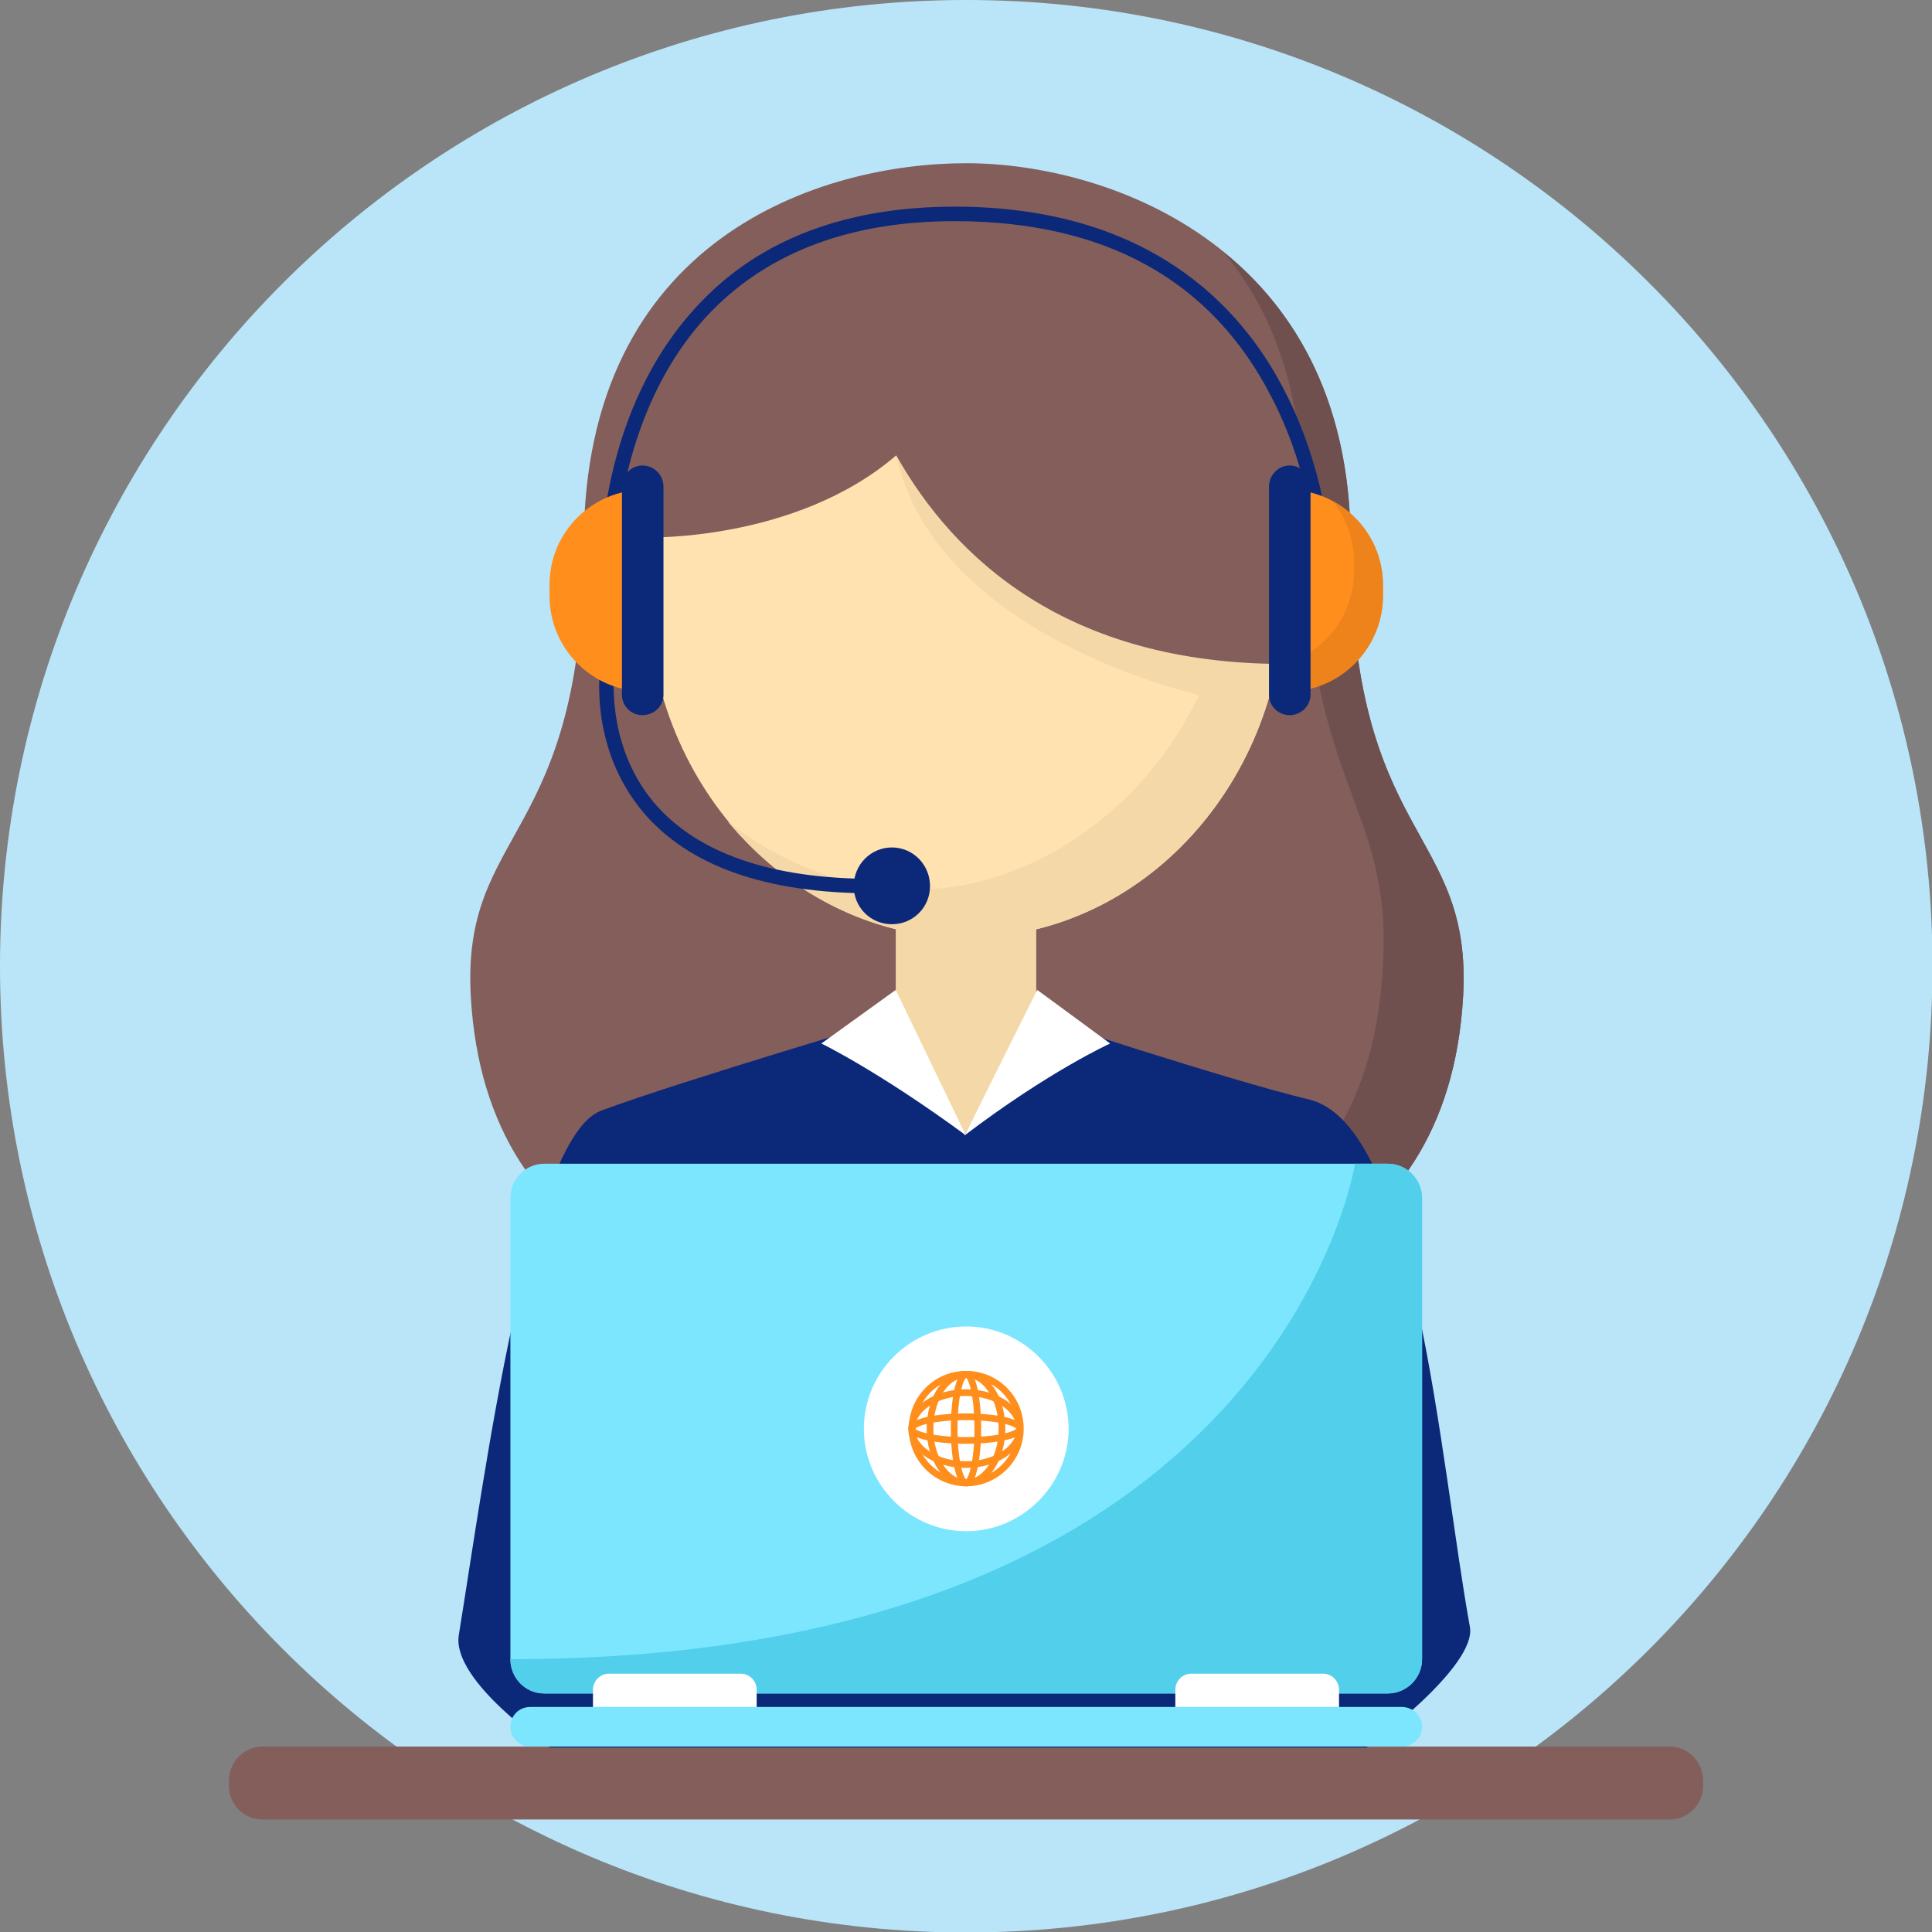 <?xml version="1.0" encoding="UTF-8"?>
<!DOCTYPE svg PUBLIC "-//W3C//DTD SVG 1.1//EN" "http://www.w3.org/Graphics/SVG/1.1/DTD/svg11.dtd">
<!-- Creator: CorelDRAW X7 -->
<svg xmlns="http://www.w3.org/2000/svg" xml:space="preserve" width="4.001in" height="4.001in" version="1.1" style="shape-rendering:geometricPrecision; text-rendering:geometricPrecision; image-rendering:optimizeQuality; fill-rule:evenodd; clip-rule:evenodd"
viewBox="0 0 4001 4001"
 xmlns:xlink="http://www.w3.org/1999/xlink">
 <rect x="0" y="0" width="4001" height="4001" fill="#808080" stroke="none"/>
 <defs>
  <style type="text/css">
   <![CDATA[
    .str0 {stroke:#FF8E1C;stroke-width:13.89}
    .fil9 {fill:none;fill-rule:nonzero}
    .fil5 {fill:#0C2879;fill-rule:nonzero}
    .fil8 {fill:#52CFEB;fill-rule:nonzero}
    .fil2 {fill:#70504F;fill-rule:nonzero}
    .fil7 {fill:#7CE6FF;fill-rule:nonzero}
    .fil1 {fill:#835E5B;fill-rule:nonzero}
    .fil0 {fill:#BAE5F9;fill-rule:nonzero}
    .fil11 {fill:#ED831A;fill-rule:nonzero}
    .fil4 {fill:#F4D8A8;fill-rule:nonzero}
    .fil10 {fill:#FF8E1C;fill-rule:nonzero}
    .fil3 {fill:#FFE2AF;fill-rule:nonzero}
    .fil6 {fill:white;fill-rule:nonzero}
   ]]>
  </style>
 </defs>
 <g id="Layer_x0020_1">
  <g id="_992813808">
   <path class="fil0" d="M4002 2001c0,1104 -897,2001 -2001,2001 -1105,0 -2001,-897 -2001,-2001 0,-1105 896,-2001 2001,-2001 1104,0 2001,896 2001,2001z"/>
   <path class="fil1" d="M2797 1126c0,-610 -498,-788 -796,-788 -300,0 -792,154 -792,788 0,619 -254,586 -234,938 32,555 510,684 1028,684 518,0 995,-129 1027,-684 20,-352 -233,-319 -233,-938z"/>
   <path class="fil2" d="M2797 1126c0,-290 -112,-482 -262,-603 97,118 162,282 162,502 0,620 187,625 167,976 -32,554 -444,647 -961,647 -308,0 -600,-45 -795,-198 182,234 529,298 895,298 518,0 995,-129 1027,-684 20,-352 -233,-319 -233,-938l0 0z"/>
   <path class="fil3" d="M2660 1223c0,397 -295,719 -659,719 -364,0 -660,-322 -660,-719 0,-397 296,-720 660,-720 364,0 659,323 659,720z"/>
   <polygon class="fil4" points="2146,2230 2004,2364 1855,2230 1855,1872 2146,1872 "/>
   <path class="fil4" d="M2394 646l-538 297c82,377 627,496 627,496 -112,241 -353,403 -583,403 -146,0 -282,-53 -393,-141 122,147 298,241 494,241 364,0 659,-322 659,-719 0,-236 -105,-446 -266,-577l0 0z"/>
   <g>
    <path class="fil1" d="M3527 3698c0,39 -31,70 -69,70l-2914 0c-39,0 -70,-31 -70,-70l0 -10c0,-39 31,-71 70,-71l2914 0c38,0 69,32 69,71l0 10z"/>
   </g>
   <path class="fil1" d="M2481 680c-176,-192 -419,-205 -594,-177 -178,30 -502,181 -548,610 0,0 309,9 517,-170 119,211 351,432 804,432 0,0 92,-397 -179,-695l0 0z"/>
   <path class="fil5" d="M2711 2277c-171,-41 -579,-176 -579,-176l-134 250 -122 -250c0,0 -467,138 -631,199 -149,56 -240,747 -295,1087 -14,95 189,232 189,232l859 0 832 0c0,0 229,-167 214,-250 -62,-341 -112,-1039 -333,-1092l0 0z"/>
   <path class="fil6" d="M1855 2050l-154 111c0,0 118,57 299,190l-145 -301z"/>
   <path class="fil6" d="M2148 2050l151 111c0,0 -126,57 -301,190l150 -301z"/>
   <g>
    <path class="fil5" d="M1244 1189c-1,-14 -8,-342 209,-565 125,-130 302,-196 524,-196 403,0 594,207 683,381 97,187 98,372 98,380l-30 0c0,-3 -1,-187 -95,-367 -124,-242 -345,-364 -656,-364 -214,0 -383,63 -504,187 -207,213 -200,540 -200,543l-29 1 0 0z"/>
   </g>
   <g>
    <path class="fil7" d="M2945 3436c0,39 -32,71 -71,71l-1747 0c-39,0 -70,-32 -70,-71l0 -955c0,-39 31,-71 70,-71l1747 0c39,0 71,32 71,71l0 955z"/>
    <path class="fil8" d="M2874 2410l-68 0c0,0 -157,1026 -1749,1026 0,39 31,71 70,71l1747 0c39,0 71,-32 71,-71l0 -955c0,-39 -32,-71 -71,-71z"/>
    <g>
     <path class="fil6" d="M2213 2959c0,116 -96,212 -212,212 -117,0 -212,-96 -212,-212 0,-117 95,-212 212,-212 116,0 212,95 212,212z"/>
     <g>
      <path class="fil9 str0" d="M2113 2959c0,61 -50,112 -112,112 -62,0 -112,-51 -112,-112 0,-63 50,-113 112,-113 62,0 112,50 112,113"/>
      <path class="fil9 str0" d="M2000 3033c-61,0 -112,-33 -112,-74 0,-42 51,-75 112,-75 62,0 112,33 112,75 0,41 -50,74 -112,74"/>
      <path class="fil9 str0" d="M2000 2983c-61,0 -112,-11 -112,-24 0,-14 51,-25 112,-25 62,0 112,11 112,25 0,13 -50,24 -112,24"/>
     </g>
     <g>
      <path class="fil9 str0" d="M1926 2959c0,-63 33,-113 75,-113 41,0 74,50 74,113 0,61 -33,112 -74,112 -42,0 -75,-51 -75,-112"/>
      <path class="fil9 str0" d="M1976 2959c0,-63 11,-113 25,-113 13,0 24,50 24,113 0,61 -11,112 -24,112 -14,0 -25,-51 -25,-112"/>
     </g>
    </g>
    <g>
     <g>
      <path class="fil6" d="M1567 3535c0,63 -15,18 -33,18l-273 0c-18,0 -33,36 -33,-18l0 -36c0,-18 15,-33 33,-33l273 0c18,0 33,15 33,33l0 36z"/>
      <path class="fil6" d="M2773 3554c0,18 -15,15 -33,15l-273 0c-18,0 -33,4 -33,-14l0 -56c0,-18 15,-33 33,-33l273 0c18,0 33,15 33,33l0 55z"/>
     </g>
     <path class="fil7" d="M2945 3576c0,23 -19,41 -42,41l-1805 0c-23,0 -41,-18 -41,-41 0,-23 18,-41 41,-41l1805 0c23,0 42,18 42,41z"/>
    </g>
   </g>
   <g>
    <path class="fil5" d="M1808 1850c-221,0 -381,-56 -476,-168 -115,-137 -89,-302 -88,-309l29 4c0,2 -24,161 82,286 89,104 242,157 453,157l0 30z"/>
   </g>
   <g>
    <g>
     <path class="fil10" d="M1336 1432c-110,0 -198,-89 -198,-198l0 -23c0,-109 88,-197 198,-197l0 418 0 0z"/>
     <path class="fil5" d="M1374 1439c0,23 -19,42 -44,42 -23,0 -42,-19 -42,-42l0 -431c0,-24 19,-44 42,-44 25,0 44,20 44,44l0 431z"/>
    </g>
    <g>
     <path class="fil10" d="M2666 1014c109,0 198,88 198,197l0 23c0,109 -89,198 -198,198l0 -418 0 0z"/>
     <path class="fil11" d="M2760 1038c27,34 44,77 44,124l0 22c0,88 -58,163 -138,189l0 59c109,0 198,-89 198,-198l0 -23c0,-74 -42,-140 -104,-173z"/>
     <path class="fil5" d="M2628 1008c0,-24 19,-44 43,-44 23,0 43,20 43,44l0 431c0,23 -20,42 -43,42 -24,0 -43,-19 -43,-42l0 -431z"/>
    </g>
   </g>
   <path class="fil5" d="M1926 1835c0,44 -35,79 -79,79 -44,0 -79,-35 -79,-79 0,-44 35,-80 79,-80 44,0 79,36 79,80z"/>
  </g>
 </g>
</svg>
